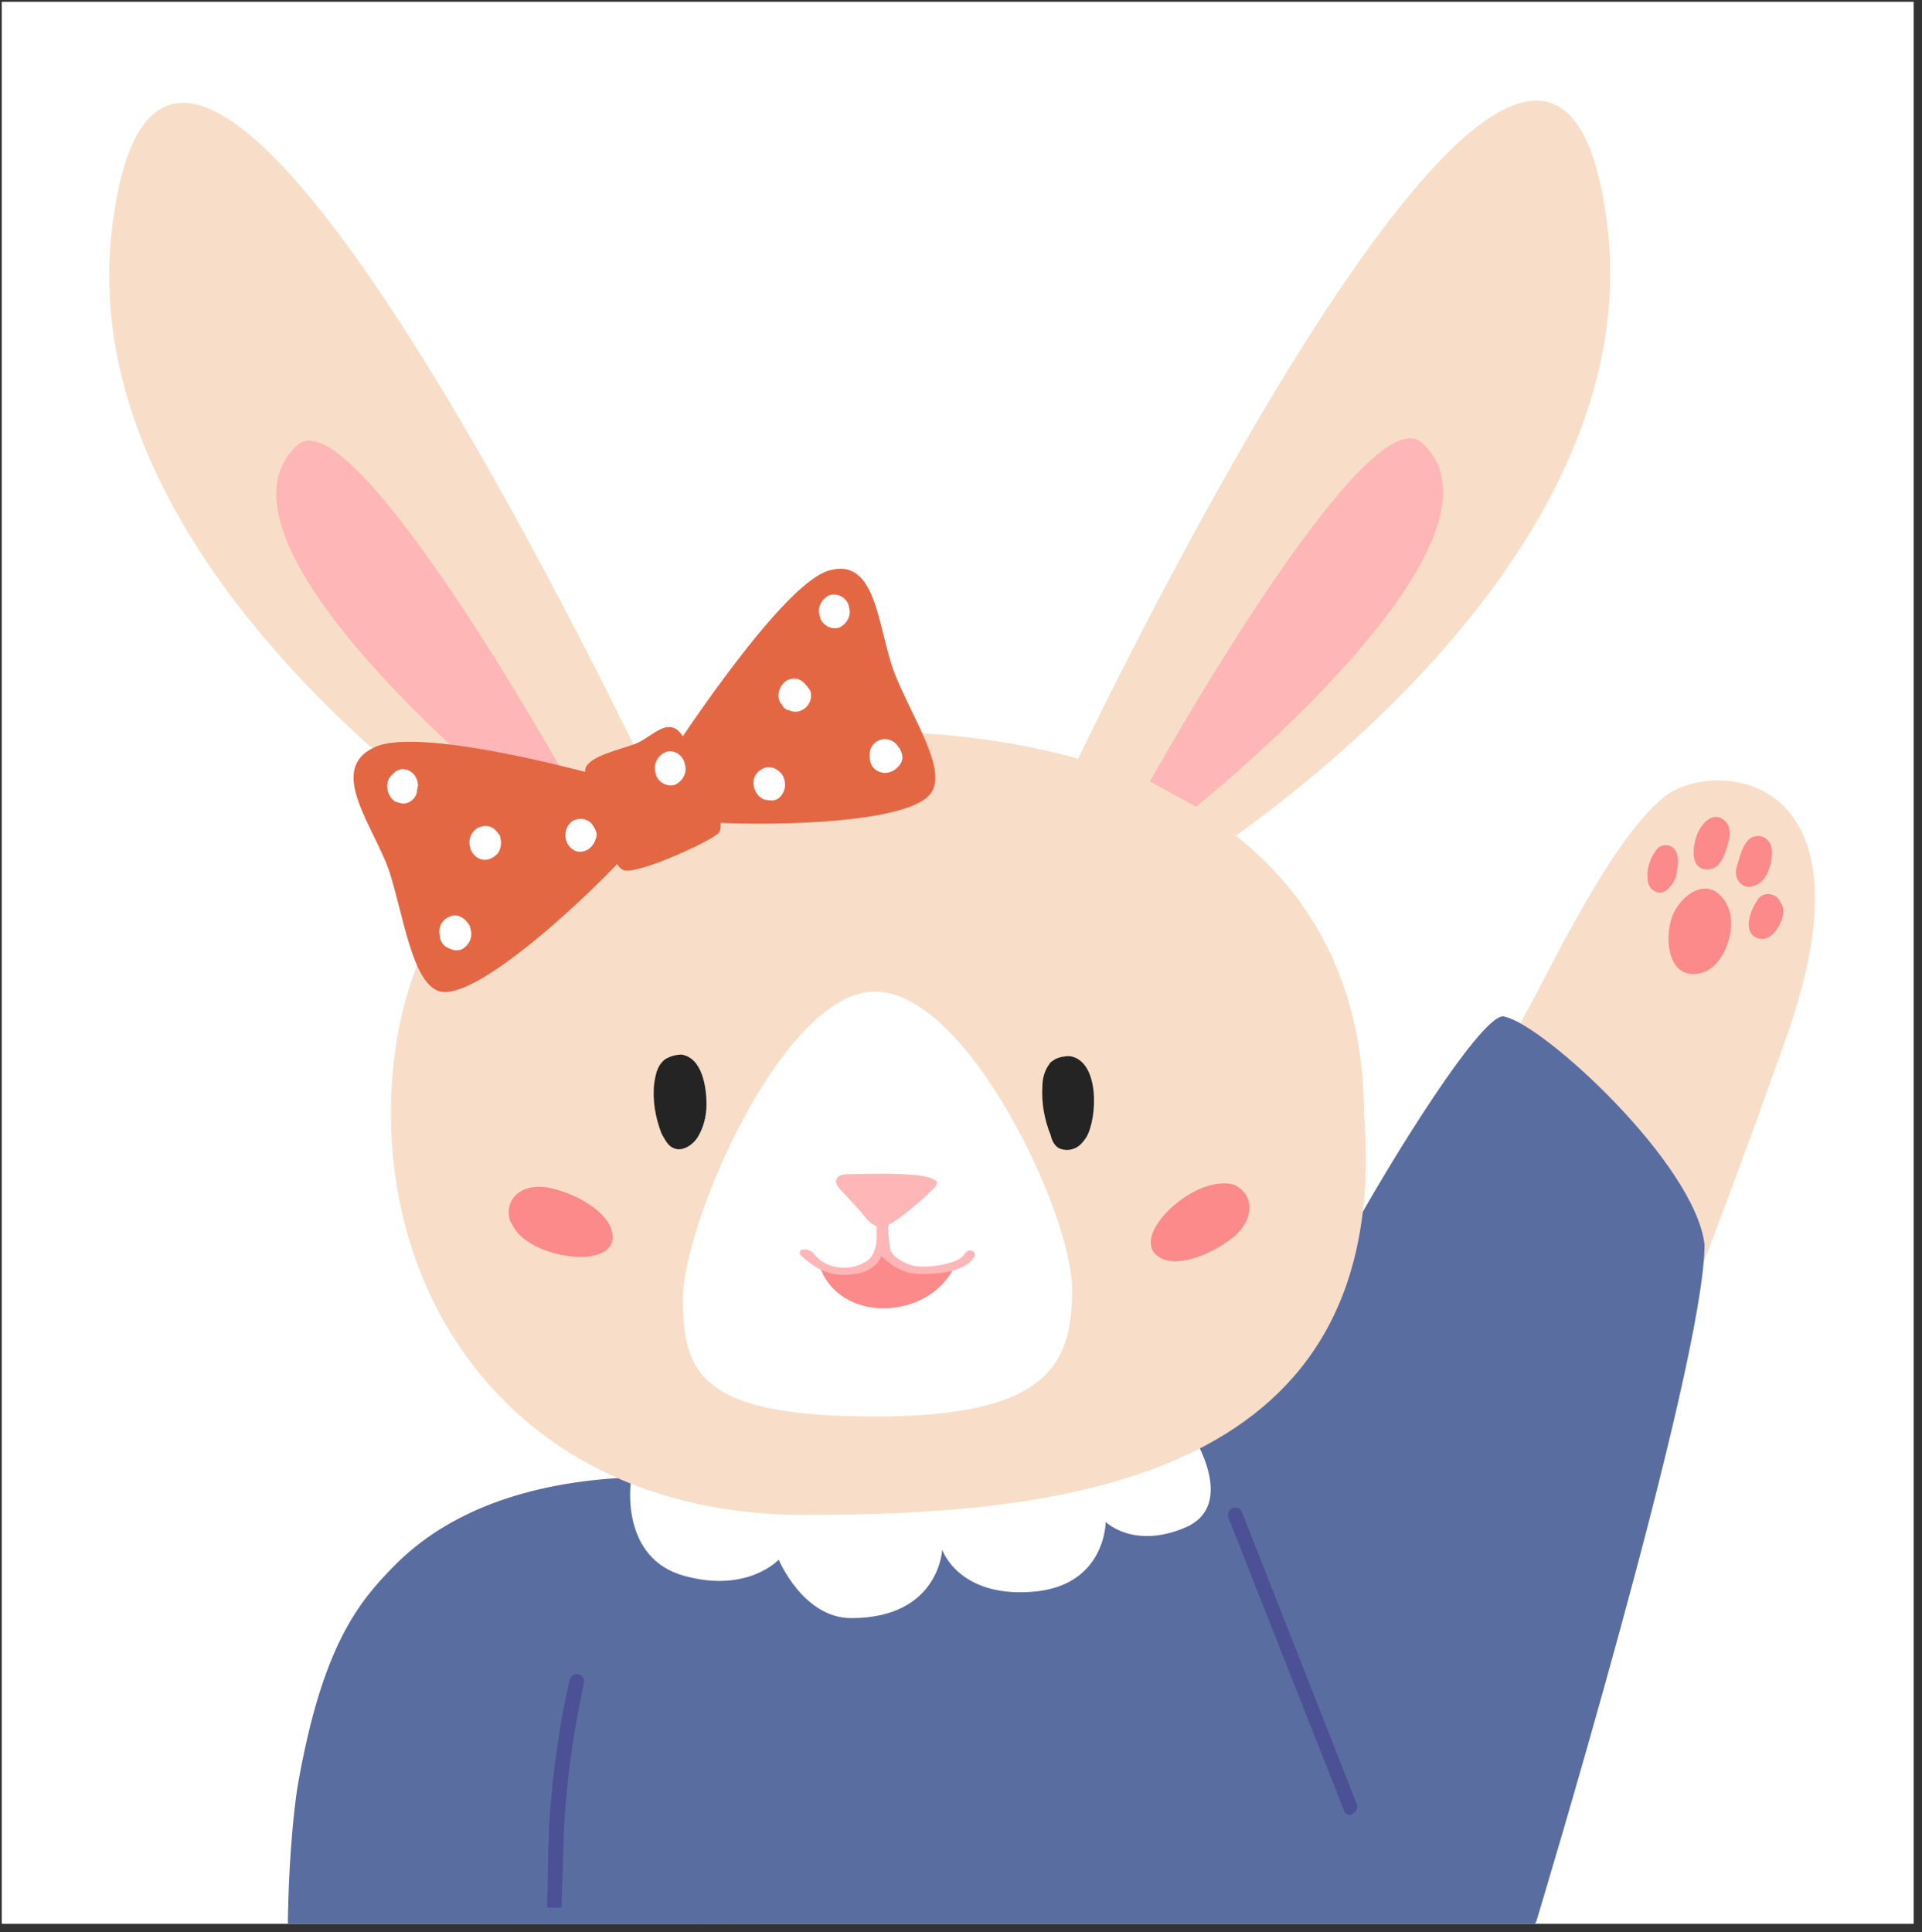 <svg width="190" height="191" viewBox="0 0 190 191" fill="none" xmlns="http://www.w3.org/2000/svg">
<rect x="0" y="0" width="190" height="191" fill="#333333" stroke="none"/>
<rect x="0.172" y="0.18" width="189.005" height="190" fill="white"/>
<path d="M124.953 161.091L125.041 160.912C125.041 160.912 143.159 168.447 146.464 164.054C149.869 159.458 155.538 154.623 157.233 151.169C160.754 144.329 167.786 127.488 176.616 102.467C185.446 77.446 171.071 75.285 165.587 78.095C160.102 80.905 152.583 97.232 150.761 100.277C149.003 103.357 137.916 132.913 129.225 144.265C125.59 148.995 124.954 161.091 124.954 161.091C124.954 161.091 125.583 159.974 124.953 161.091C124.953 161.091 125.153 160.685 124.954 161.091L124.953 161.091Z" fill="#F8DEC8"/>
<path d="M169.205 87.955C169.499 88.026 169.792 88.266 170.019 88.472C171.188 89.604 171.338 91.306 170.934 92.798C170.53 94.291 169.535 95.983 167.931 96.242C164.688 96.826 164.462 92.268 165.459 90.236C166.157 88.814 167.737 87.433 169.205 87.955Z" fill="#FC8A8A"/>
<path d="M175.057 88.414C175.58 88.52 175.839 88.828 176 89.17C176.647 90.025 176.081 91.347 175.453 92.123C175.024 92.664 174.367 92.998 173.682 92.721C172.248 92.13 173.016 90.063 173.645 89.116C173.911 88.574 174.469 88.273 175.057 88.414Z" fill="#FC8A8A"/>
<path d="M174.675 83.004C175.26 83.485 175.188 84.3 175.118 84.946C174.98 85.897 174.512 87.185 173.528 87.517C173.43 87.55 173.331 87.583 173.233 87.616C172.282 87.88 171.536 87.058 171.609 86.072C171.644 85.835 171.679 85.597 171.778 85.394C172.014 84.58 172.25 83.596 172.876 82.989C173.338 82.55 174.189 82.49 174.675 83.004Z" fill="#FC8A8A"/>
<path d="M170.504 81.13C171.121 81.713 171.049 82.529 170.847 83.275C170.578 84.327 170.107 85.955 168.799 85.944C167.065 85.964 167.311 83.79 167.712 82.637C168.114 81.484 169.302 80.066 170.504 81.13Z" fill="#FC8A8A"/>
<path d="M165.831 84.629C165.925 85.106 165.856 85.581 165.787 86.057C165.715 86.872 165.317 87.515 164.758 87.986C164.033 88.626 162.959 87.971 162.9 87.087C162.713 85.963 163.114 84.81 163.775 83.966C164.04 83.594 164.597 83.462 165.021 83.602C165.51 83.776 165.736 84.152 165.831 84.629Z" fill="#FC8A8A"/>
<path fill-rule="evenodd" clip-rule="evenodd" d="M151.841 190.035L151.839 190.032L151.847 190.033C151.847 190.033 168.504 135.021 168.504 123.021C167.542 115.021 152.661 101.356 148.785 100.52C146.862 99.52 137.243 115.017 132.914 123.021C127.973 132.16 120.329 138.865 114.888 142.829C109.004 145.768 100.21 149.399 92.686 149.399C84.275 149.399 77.343 148.642 72.259 147.809C69.805 146.736 66.996 146.112 63.865 146.03C63.022 145.799 62.585 145.656 62.585 145.656L62.29 146.051C51.974 146.487 44.179 149.551 39.086 154.677C35.409 158.377 31.864 162.715 29.457 176.374C28.974 179.118 28.472 185.311 28.472 190.029C28.796 190.029 29.126 190.029 29.463 190.027L29.462 190.029C29.462 190.029 59.59 190.363 92.686 190.035H151.841Z" fill="#5A6DA1"/>
<path d="M62.352 146.653C62.352 146.653 61.328 154.028 67.617 155.777C73.907 157.526 76.979 154.18 76.979 154.18C76.979 154.18 79.392 159.959 84.146 159.959C92.85 159.959 93.142 153.192 93.142 153.192C93.142 153.192 94.678 157.83 101.845 157.374C109.305 156.917 109.305 150.454 109.305 150.454C109.305 150.454 112.084 153.192 117.204 150.987C122.324 148.782 117.935 141.939 117.935 141.939L62.352 146.653Z" fill="white"/>
<path d="M133.517 179.424C133.224 179.424 132.932 179.272 132.859 178.968L121.449 150.075C121.303 149.695 121.449 149.239 121.815 149.087C122.181 148.935 122.62 149.087 122.766 149.467L134.102 178.284C134.248 178.664 134.102 179.12 133.736 179.272C133.663 179.348 133.59 179.424 133.517 179.424Z" fill="#4B5194"/>
<path d="M55.493 189.124L54.05 189.124C54.05 189.124 54.105 189.216 54.21 182.492C54.424 173.992 56.261 166.16 56.318 166.071C56.389 165.668 56.79 165.429 57.178 165.503C57.565 165.576 57.795 165.993 57.724 166.396C57.739 166.471 55.873 174.154 55.701 182.49C55.481 189.527 55.493 189.124 55.493 189.124Z" fill="#4B5194"/>
<path d="M134.836 110.077C137.722 145.981 106.089 149.76 79.527 149.76C52.965 149.76 38.647 130.95 38.647 110.077C38.647 89.204 52.113 71.505 86.742 72.284C120.408 73.04 134.836 89.204 134.836 110.077Z" fill="#F8DEC8"/>
<path d="M104.284 104.721C104.697 104.507 105.212 104.4 105.728 104.4C108.72 104.829 108.513 110.512 107.379 112.443C107.069 112.872 106.76 113.301 106.244 113.515C105.728 113.73 105.212 113.73 104.697 113.515C104.284 113.301 103.975 112.764 103.871 112.228C103.253 110.727 102.943 109.011 103.046 107.402C103.046 106.652 103.252 105.794 103.768 105.15C103.768 105.043 103.974 104.936 104.284 104.721Z" fill="#242424"/>
<path d="M66.023 104.573C66.436 104.358 66.952 104.251 67.364 104.251C69.427 104.573 69.84 107.468 69.84 109.184C69.84 110.364 69.531 111.544 68.912 112.509C68.396 113.259 67.364 113.903 66.539 113.474C66.023 113.259 65.714 112.616 65.404 112.08C64.785 110.471 64.476 108.755 64.682 107.039C64.785 106.396 64.889 105.86 65.198 105.324C65.404 105.002 65.714 104.68 66.023 104.573Z" fill="#242424"/>
<path d="M158.884 22.261C153.114 -25.06 104.537 79.264 104.537 79.264L117.522 85.763C117.522 85.763 163.212 57.763 158.884 22.261Z" fill="#F8DEC8"/>
<path d="M140.579 43.782C135.097 38.769 113.675 77.251 113.675 77.251L118.231 79.748C118.231 79.748 151.123 53.423 140.579 43.782Z" fill="#FFB6B6"/>
<path d="M11.088 22.479C16.858 -24.841 65.435 79.483 65.435 79.483L52.449 85.981C52.449 85.981 6.76 57.982 11.088 22.479Z" fill="#F8DEC8"/>
<path d="M29.392 44.004C34.874 38.992 56.297 77.473 56.297 77.473L51.741 79.971C51.741 79.971 18.849 53.645 29.392 44.004Z" fill="#FFB6B6"/>
<path d="M61.187 77.208C61.187 77.208 41.71 71.557 36.975 73.89C32.316 76.099 36.942 81.66 38.474 86.104C39.907 90.57 40.74 97.084 43.381 97.984C47.538 99.289 61.686 85.072 62.356 83.859C63.005 82.545 61.187 77.208 61.187 77.208Z" fill="#E46744"/>
<path d="M65.734 75.447C65.734 75.447 76.954 57.948 81.858 56.429C86.761 54.909 86.742 62.251 88.469 66.652C90.175 70.95 93.697 76.12 92.021 78.408C89.501 82.054 70.172 81.582 68.949 81.11C67.727 80.638 65.734 75.447 65.734 75.447Z" fill="#E46744"/>
<path d="M62.688 73.576C64.211 73.023 65.503 71.353 66.767 72.028C68.011 72.601 72.205 81.023 71.046 82.346C70.291 83.152 63.098 86.459 61.679 86.031C60.163 85.625 57.318 76.795 57.932 75.807C58.525 74.718 61.068 74.15 62.688 73.576Z" fill="#E46744"/>
<path d="M49.154 82.341C48.993 82.058 49.014 82.16 49.154 82.341V82.341Z" fill="white"/>
<path d="M41.321 77.595C41.272 76.861 40.832 76.215 40.084 76.063C39.651 75.947 39.183 76.157 38.932 76.426C38.834 76.448 38.855 76.55 38.757 76.572C38.506 76.84 38.352 77.087 38.317 77.414C38.15 78.09 38.535 78.961 39.107 79.258C39.324 79.317 39.541 79.374 39.757 79.433C40.484 79.483 41.182 78.902 41.231 78.147C41.21 78.045 41.21 78.045 41.286 77.921L41.265 77.82C41.342 77.696 41.342 77.696 41.321 77.595Z" fill="white"/>
<path d="M49.412 82.601C49.412 82.601 49.272 82.419 49.132 82.238C48.713 81.693 48.063 81.519 47.497 81.752L47.4 81.773C46.638 82.05 46.219 82.994 46.485 83.785C46.506 83.887 46.527 83.989 46.527 83.989C47.072 85.143 48.232 85.31 49.084 84.482C49.433 84.191 49.524 83.639 49.538 83.211C49.496 83.007 49.454 82.804 49.412 82.601Z" fill="white"/>
<path d="M44.42 90.626C43.756 90.881 43.295 91.621 43.463 92.435L43.484 92.537C43.484 92.537 43.484 92.537 43.463 92.435C43.47 92.965 43.792 93.531 44.344 93.727C44.463 93.807 44.56 93.785 44.679 93.865C45.014 94.003 45.308 93.938 45.601 93.872C46.342 93.494 46.781 92.651 46.516 91.86C46.495 91.758 46.474 91.657 46.453 91.555C45.97 90.706 45.16 90.248 44.42 90.626Z" fill="white"/>
<path d="M58.619 81.61C58.158 80.862 57.117 80.776 56.495 81.233C55.971 81.669 55.804 82.345 55.93 82.955C56.056 83.565 56.573 84.087 57.104 84.181C57.949 84.312 58.648 83.731 58.892 82.932C59.101 82.46 58.919 82.075 58.619 81.61Z" fill="white"/>
<path d="M65.72 74.387C64.98 74.765 64.54 75.607 64.806 76.399L64.847 76.602C65.113 77.394 66.022 77.829 66.783 77.553C67.523 77.175 67.963 76.332 67.697 75.541L67.655 75.338C67.39 74.546 66.46 74.009 65.72 74.387Z" fill="white"/>
<path d="M77.324 76.587C76.883 75.941 76.115 75.687 75.549 75.919C74.984 76.152 74.558 76.566 74.488 77.22C74.418 77.873 74.782 78.643 75.355 78.941C75.592 79.1 75.788 79.056 76.004 79.115C76.102 79.093 76.319 79.151 76.416 79.129C76.612 79.085 76.808 79.042 76.982 78.896C77.681 78.315 77.785 77.335 77.324 76.587Z" fill="white"/>
<path d="M79.556 67.58C79.158 67.137 78.606 66.941 77.942 67.196C77.279 67.45 76.762 68.416 77.028 69.208C77.07 69.411 77.21 69.593 77.328 69.672L77.349 69.774C77.37 69.876 77.468 69.854 77.489 69.956C77.489 69.956 77.51 70.057 77.608 70.035L77.727 70.115C77.748 70.217 77.845 70.195 77.943 70.173C77.943 70.173 77.943 70.173 78.062 70.253C78.16 70.231 78.181 70.333 78.278 70.311C79.361 70.601 80.465 69.504 80.115 68.306C79.954 68.023 79.696 67.762 79.556 67.58Z" fill="white"/>
<path d="M88.982 74.091C88.961 73.989 88.961 73.989 88.842 73.909C88.499 73.241 87.71 72.886 86.949 73.162C86.187 73.438 85.845 74.259 85.992 74.97C86.007 76.031 87.034 76.546 87.816 76.371C88.207 76.284 88.48 76.117 88.731 75.848C89.331 75.289 89.303 74.657 88.982 74.091Z" fill="white"/>
<path d="M81.95 58.855C81.209 59.233 80.769 60.076 81.035 60.867L81.077 61.07C81.343 61.862 82.251 62.297 83.013 62.021C83.753 61.643 84.193 60.801 83.927 60.009L83.885 59.806C83.619 59.014 82.711 58.579 81.95 58.855Z" fill="white"/>
<path d="M105.984 127.473C105.984 134.938 103.549 140.025 86.503 140.025C69.457 140.025 67.509 135.899 67.509 128.435C67.509 120.97 77.358 98.025 86.503 98.025C95.648 98.025 105.984 120.008 105.984 127.473Z" fill="white"/>
<path d="M87.227 124.025C89.338 126.051 91.671 125.746 94.442 125.025C92.037 130.525 82.899 131.025 80.975 125.025C83.195 125.634 85.338 125.984 87.227 124.025Z" fill="#FC8A8A"/>
<path d="M80.36 123.851C81.177 124.899 82.383 125.467 84.038 125.282C84.7 125.189 85.779 124.777 86.11 124.267C86.496 123.758 86.662 122.971 86.662 122.369C86.662 122.322 86.662 122.322 86.662 122.322C86.662 121.952 86.662 121.581 86.662 121.211C86.607 121.211 86.496 121.165 86.441 121.118C85.779 120.794 85.448 120.146 84.952 119.637C84.345 118.942 83.683 118.247 83.076 117.599C82.801 117.275 82.525 116.904 82.69 116.58C82.69 116.534 82.746 116.488 82.746 116.441C82.966 116.117 83.573 116.071 84.014 116.071C86 116.025 87.93 115.978 89.916 116.117C90.743 116.164 91.571 116.256 92.288 116.58C92.398 116.627 92.508 116.673 92.564 116.766C92.674 116.951 92.564 117.182 92.398 117.368C92.122 117.645 91.847 117.923 91.571 118.201C90.523 119.127 89.475 120.053 88.261 120.841C88.151 120.933 87.986 120.979 87.875 121.072C87.655 121.165 87.93 123.063 87.986 123.387C88.096 124.128 88.978 124.636 89.861 125.006C91.129 125.516 94.664 125.008 95.26 124.082C95.856 123.156 96.593 123.792 96.298 124.267C95.26 125.942 92.013 125.942 90.982 125.942C88.942 125.942 87.731 124.728 87.118 124.177C87.118 124.177 86.662 125.665 84.511 125.942C82.531 126.196 81.177 125.942 79.134 124.082C78.725 123.366 79.951 123.366 80.36 123.851Z" fill="#FFB6B6"/>
<path d="M51.152 121.871C53.766 124.782 61.596 125.398 60.45 121.595C59.871 119.537 56.502 117.802 54.083 117.381C51.465 116.967 49.825 118.595 50.405 120.653C50.62 121.06 50.836 121.467 51.152 121.871Z" fill="#FC8A8A"/>
<path d="M120.809 116.991C116.962 117.067 111.356 122.767 114.87 124.428C116.769 125.332 120.214 123.728 122.032 122.206C124.09 120.403 123.897 118.065 122.097 117.176C121.813 117.03 121.318 116.959 120.809 116.991Z" fill="#FC8A8A"/>
<path d="M28.492 188.575H151.777V190.18H28.471L28.492 188.575Z" fill="#5A6DA1"/>
</svg>
